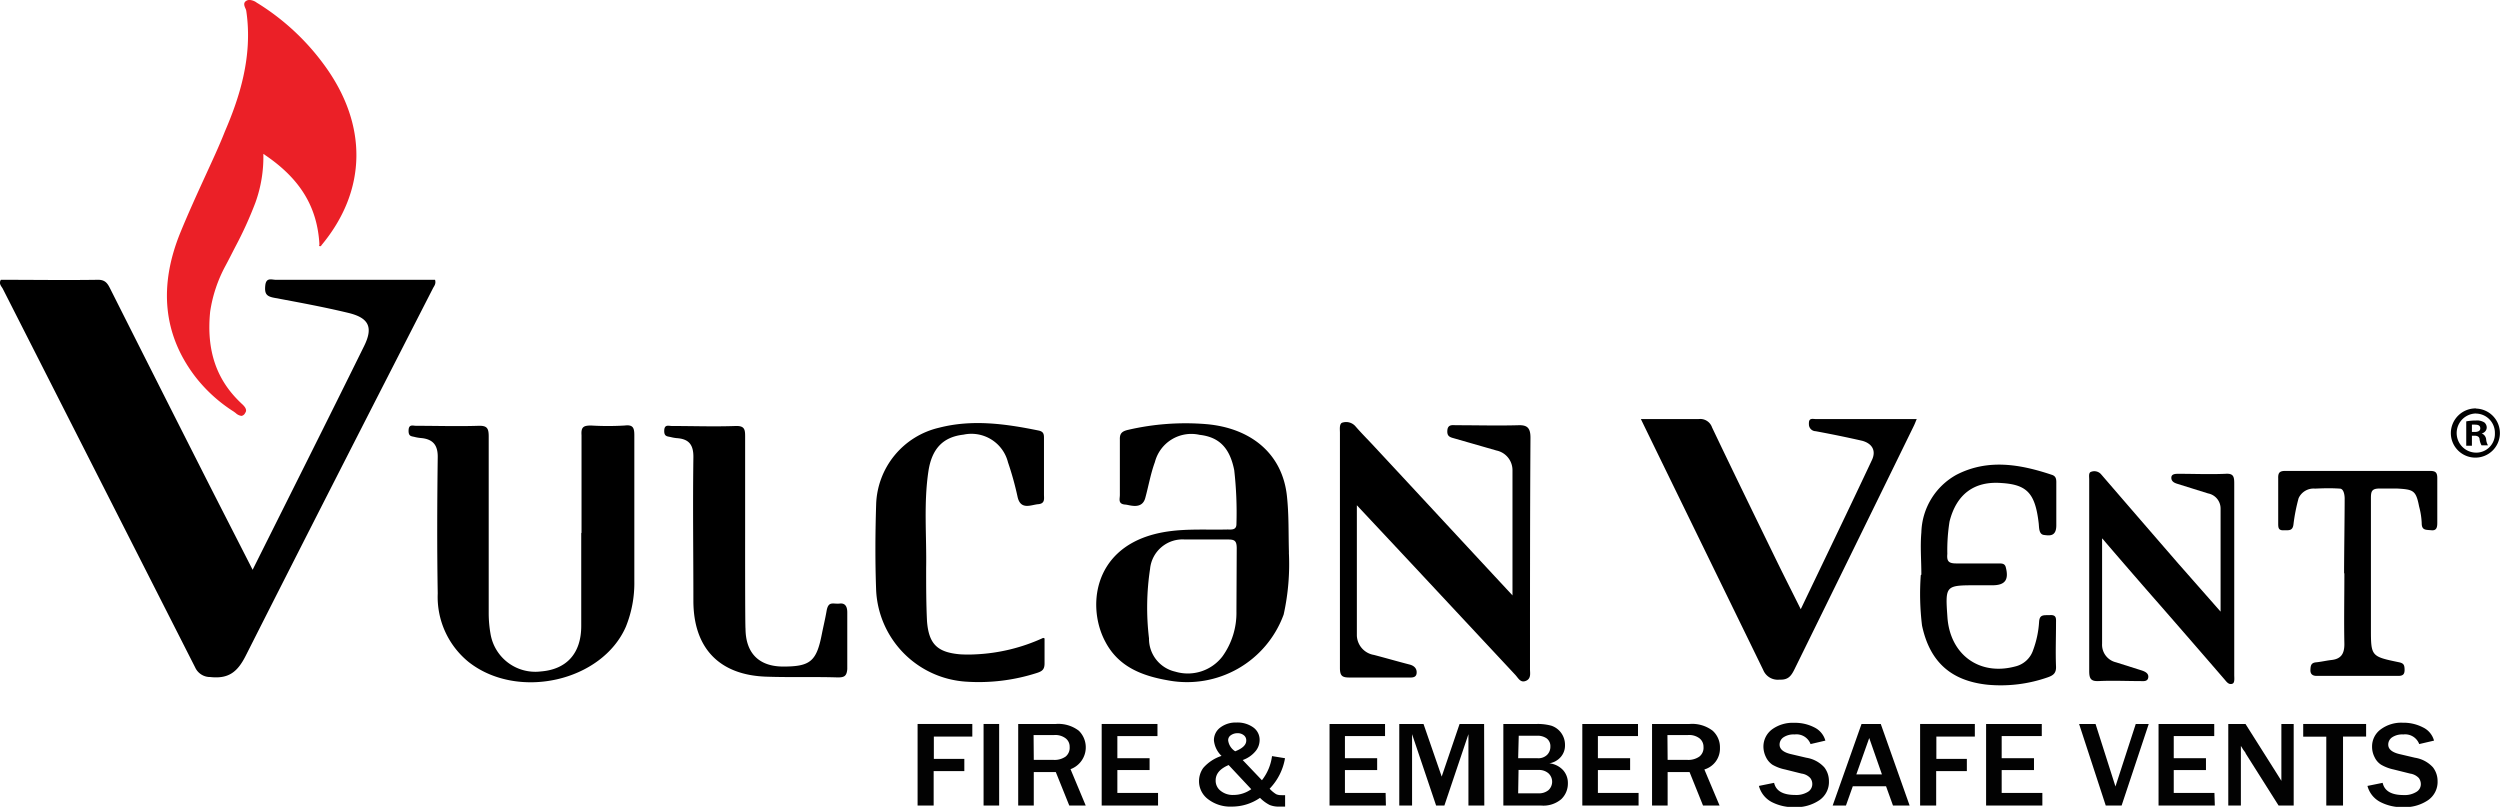 <svg xmlns="http://www.w3.org/2000/svg" viewBox="0 0 259.92 83.89"><g id="Layer_2" data-name="Layer 2"><g id="Layer_1-2" data-name="Layer 1"><g id="Group_2" data-name="Group 2"><path id="Path_1" data-name="Path 1" d="M26.27,59.25C24.36,55.5,22.56,52,20.78,48.48Q16.1,39.24,11.45,30c-.27-.54-.52-.92-1.27-.91-3.37.05-6.73,0-10.09,0-.25.41.06.67.2.93l20,39.37a1.7,1.7,0,0,0,1.57,1c1.91.21,2.84-.52,3.71-2.26C32,55.41,38.49,42.72,45,30c.12-.25.36-.47.23-.91H28.67c-.42,0-1-.28-1.09.59s.13,1.13.92,1.28c2.57.48,5.13.95,7.67,1.56,2.17.51,2.66,1.48,1.69,3.45-3.79,7.69-7.64,15.35-11.59,23.26"/><g id="Group_1" data-name="Group 1"><path id="Path_2" data-name="Path 2" d="M25.11,43.24a1.07,1.07,0,0,1-.61-.3l-.19-.14a15.69,15.69,0,0,1-4.07-3.72c-3.26-4.32-3.76-9.34-1.48-14.92.82-2,1.73-4,2.62-5.94.68-1.49,1.39-3,2-4.55,1.42-3.3,2.95-7.72,2.22-12.56a1.06,1.06,0,0,0-.09-.25c-.1-.23-.23-.55.06-.75A.6.6,0,0,1,26,0a1.4,1.4,0,0,1,.71.29l.12.07a24.65,24.65,0,0,1,6.86,6.37c4.58,6.23,4.48,13.07-.28,18.78a.1.1,0,0,1-.06.08.15.15,0,0,1-.09,0s0,0-.05,0l0,0a.12.12,0,0,1,0-.16C33,21.51,31.2,18.53,27.38,16a14,14,0,0,1-.82,5.05,39.53,39.53,0,0,1-2.11,4.64c-.33.64-.65,1.28-1,1.93a14.51,14.51,0,0,0-1.6,4.78c-.4,4,.63,7.05,3.16,9.46l.07.07c.28.25.69.64.41,1A.52.52,0,0,1,25.11,43.24Z" style="fill:#eb2027"/></g><path id="Path_4" data-name="Path 4" d="M60.43,55.43c0,3.21,0,6.43,0,9.65,0,2.84-1.51,4.52-4.21,4.73A4.72,4.72,0,0,1,51,65.91a12.54,12.54,0,0,1-.19-2.11c0-6.14,0-12.28,0-18.42,0-.86-.17-1.14-1.07-1.11-2.16.07-4.32,0-6.48,0-.32,0-.76-.2-.78.47s.31.6.67.7a4.09,4.09,0,0,0,.61.1c1.23.11,1.77.71,1.75,2-.06,4.72-.08,9.44,0,14.16a8.71,8.71,0,0,0,3.23,7.14c5.11,4,13.85,2,16.33-3.68a12.12,12.12,0,0,0,.88-4.76c0-5,0-10.11,0-15.16,0-.79-.16-1.1-1-1a29,29,0,0,1-3.49,0c-.79,0-1.06.15-1,1,0,3.39,0,6.77,0,10.15"/><path id="Path_5" data-name="Path 5" d="M199.29,43.54c-.16.38-.23.57-.32.75Q192.76,57,186.56,69.6c-.35.71-.67,1.1-1.54,1.06a1.63,1.63,0,0,1-1.7-1c-3.41-7-11.88-24.34-12.72-26.09,2.14,0,4.09,0,6,0a1.3,1.3,0,0,1,1.4.87c2.2,4.62,4.45,9.22,6.69,13.82.79,1.62,1.61,3.23,2.53,5.08,2.55-5.33,5-10.4,7.4-15.51.47-1,0-1.72-1-2-1.62-.37-3.24-.7-4.86-1a.71.71,0,0,1-.69-.73.49.49,0,0,1,0-.12c0-.56.43-.41.73-.41,3.45,0,6.9,0,10.49,0Z"/><path id="Path_6" data-name="Path 6" d="M157.24,61.89c-4.91-5.28-9.57-10.32-14.25-15.35-.68-.74-1.39-1.44-2.05-2.2a1.28,1.28,0,0,0-1.34-.41c-.38.07-.29.7-.29,1.06,0,8.15,0,16.3,0,24.45,0,.85.25,1,1,1,2,0,4.06,0,6.1,0,.31,0,.81.06.87-.42s-.22-.8-.73-.93c-1.25-.32-2.48-.68-3.71-1a2.12,2.12,0,0,1-1.77-2c0-4.41,0-8.82,0-13.56l5.71,6.1,10.74,11.51c.34.36.55.88,1.12.65s.43-.81.43-1.2c0-8,0-16.05.05-24.08,0-1-.32-1.33-1.24-1.3-2.16.06-4.32,0-6.49,0-.3,0-.85-.13-.91.51s.25.73.69.85l4.42,1.27a2.09,2.09,0,0,1,1.66,2.09c0,4.2,0,8.41,0,13Z"/><path id="Path_7" data-name="Path 7" d="M128.55,63.56a7.75,7.75,0,0,1-1.45,4.68,4.54,4.54,0,0,1-4.91,1.59,3.5,3.5,0,0,1-2.73-3.46,26.86,26.86,0,0,1,.11-7.22,3.39,3.39,0,0,1,3.62-3.06c1.5,0,3,0,4.48,0,.67,0,.9.12.91.87m5.43.52c-.06-2.08,0-3.88-.2-5.8-.44-4.55-3.8-7.17-8.35-7.58a26.41,26.41,0,0,0-8.17.59c-.65.15-.88.38-.86,1,0,1.92,0,3.84,0,5.77,0,.41-.22.94.55,1,.37,0,1.74.6,2.09-.68s.56-2.53,1-3.73a3.91,3.91,0,0,1,4.65-2.84c2.05.23,3.14,1.37,3.6,3.67a38.94,38.94,0,0,1,.23,5.61c0,.65-.55.56-.94.56-2.56.06-5.14-.17-7.68.51-6.37,1.71-6.88,7.71-5,11.18,1.37,2.6,3.82,3.53,6.53,4a10.69,10.69,0,0,0,12-6.85,24.25,24.25,0,0,0,.54-6.47Z"/><path id="Path_8" data-name="Path 8" d="M108.6,66.37h0c0,.94,0,1.76,0,2.6,0,.63-.24.82-.81,1a19.72,19.72,0,0,1-7.36.9,10,10,0,0,1-9.34-9.51c-.11-3-.09-5.93,0-8.89a8.46,8.46,0,0,1,6.54-8c3.45-.89,6.91-.41,10.34.29.6.12.57.47.57.9,0,1.92,0,3.84,0,5.76,0,.42.13.94-.6,1s-1.82.65-2.14-.74a32,32,0,0,0-1-3.61,3.92,3.92,0,0,0-4.63-2.88c-2.11.24-3.28,1.44-3.64,3.78-.51,3.36-.18,6.75-.24,10.13,0,1.83,0,3.68.09,5.5.19,2.39,1.1,3.23,3.46,3.43a14.59,14.59,0,0,0,1.62,0,18.82,18.82,0,0,0,7-1.71Z"/><path id="Path_9" data-name="Path 9" d="M218.59,56c.1.14,4,4.66,5.93,6.85q3.36,3.85,6.71,7.73c.24.27.47.66.88.5.25-.1.18-.6.18-.9,0-6.64,0-13.28,0-19.92,0-.72-.09-1.06-.92-1-1.62.07-3.25,0-4.87,0-.3,0-.74,0-.75.39s.29.55.62.65l3.2,1a1.6,1.6,0,0,1,1.3,1.61V63.59c-1.6-1.82-3-3.41-4.4-5q-3.84-4.43-7.67-8.87c-.14-.16-.27-.32-.41-.47a.94.94,0,0,0-1-.19c-.26.09-.18.51-.18.77,0,2.09,0,4.18,0,6.27,0,4.55,0,9.1,0,13.65,0,.8.16,1.1,1,1.06,1.41-.07,2.83,0,4.24,0,.33,0,.83.1.9-.37s-.4-.65-.79-.77L220,68.86a1.88,1.88,0,0,1-1.45-1.94c0-3.51,0-7,0-10.92Z"/><path id="Path_10" data-name="Path 10" d="M77.47,55.36c0-3.34,0-6.68,0-10,0-.74-.08-1.1-1-1.07-2.2.08-4.4,0-6.61,0-.32,0-.77-.2-.8.45s.3.62.67.7a4.1,4.1,0,0,0,.61.11c1.26.08,1.77.66,1.75,2-.07,5,0,9.94,0,14.9s2.72,7.72,7.52,7.9c2.49.09,5,0,7.48.08.66,0,.94-.11,1-.87,0-2,0-3.92,0-5.89,0-.4-.09-1-.78-.92s-1.18-.31-1.37.76c-.14.82-.34,1.63-.5,2.44-.55,2.81-1.2,3.35-4,3.35-2.53,0-3.91-1.39-3.93-3.93C77.46,65.09,77.47,55.36,77.47,55.36Z"/><path id="Path_11" data-name="Path 11" d="M199.7,59.8a27,27,0,0,0,.13,5.24c.8,3.76,3,5.75,6.82,6.15a14.77,14.77,0,0,0,6.25-.77c.57-.2.89-.43.86-1.13-.06-1.5,0-3,0-4.51,0-.42.08-.86-.59-.83s-1.12-.11-1.17.71a10.15,10.15,0,0,1-.62,2.93,2.58,2.58,0,0,1-1.86,1.7c-3.74,1-6.78-1.24-7.05-5.12-.23-3.32-.23-3.32,3.06-3.32h1.62c1.33,0,1.73-.58,1.38-1.9-.12-.42-.5-.36-.79-.37-1.45,0-2.91,0-4.35,0-.81,0-1-.24-.93-1a18.92,18.92,0,0,1,.23-3.36c.71-2.82,2.55-4.23,5.42-4,2.66.17,3.49,1.09,3.85,4.19.05.44,0,1.14.55,1.21s1.28.19,1.28-1c0-1.43,0-2.84,0-4.26,0-.42.05-.84-.48-1-3.3-1.1-6.64-1.68-9.9,0a7.06,7.06,0,0,0-3.65,6c-.13,1.45,0,2.92,0,4.38"/><path id="Path_12" data-name="Path 12" d="M243.74,59.58c0,2.46-.05,4.93,0,7.39,0,1-.34,1.54-1.35,1.65-.53.06-1.06.19-1.59.24s-.57.35-.59.78.21.64.67.63h8.48c.5,0,.65-.2.64-.67s-.1-.65-.6-.75c-2.9-.6-2.9-.62-2.9-3.53,0-4.51,0-9,0-13.53,0-.73.1-1,.93-1,.59,0,1.17,0,1.75,0,1.73.1,2,.17,2.33,1.87a7.7,7.7,0,0,1,.27,1.73c0,.77.44.68,1,.74s.62-.33.62-.78c0-1.55,0-3.09,0-4.64,0-.63-.22-.75-.79-.75q-7.47,0-15,0c-.61,0-.77.19-.75.78,0,1.55,0,3.09,0,4.64,0,.49,0,.8.65.75.46,0,.87.07.94-.64a18.82,18.82,0,0,1,.53-2.69,1.71,1.71,0,0,1,1.71-1c1.17-.05,1.76-.05,2.57,0,.51,0,.51,1,.51,1,0,1.84-.06,6-.06,7.83"/></g><g id="Group_3" data-name="Group 3"><path id="Path_13" data-name="Path 13" d="M97.07,83.75H95.4V75.27h5.69v1.31h-4V78.9h3.17v1.27H97.07Z" style="fill:#020202"/><path id="Path_14" data-name="Path 14" d="M103.88,83.75h-1.62V75.27h1.62Z" style="fill:#020202"/><path id="Path_15" data-name="Path 15" d="M112.88,83.75h-1.71l-1.4-3.48h-2.29v3.48h-1.62V75.27h3.91a3.5,3.5,0,0,1,2.39.7,2.42,2.42,0,0,1-.86,4ZM107.48,79h2a2,2,0,0,0,1.31-.34,1.18,1.18,0,0,0,.42-1,1.09,1.09,0,0,0-.42-.9,1.78,1.78,0,0,0-1.18-.34h-2.15Z" style="fill:#020202"/><path id="Path_16" data-name="Path 16" d="M120.4,83.75h-5.86V75.27h5.8v1.26h-4.17v2.3h3.35v1.23h-3.35v2.38h4.23Z" style="fill:#020202"/><path id="Path_17" data-name="Path 17" d="M132.25,78.61l1.35.22A6,6,0,0,1,132,82a3.08,3.08,0,0,0,.68.57,1.22,1.22,0,0,0,.53.1,2.69,2.69,0,0,0,.4,0v1.19H133a2.45,2.45,0,0,1-1-.17,3.92,3.92,0,0,1-1-.74,5.13,5.13,0,0,1-2.94.91,3.78,3.78,0,0,1-2.46-.77,2.33,2.33,0,0,1-.94-1.89,2.37,2.37,0,0,1,.44-1.36,4.28,4.28,0,0,1,1.9-1.25,2.58,2.58,0,0,1-.79-1.61,1.63,1.63,0,0,1,.66-1.34,2.65,2.65,0,0,1,1.69-.52,2.81,2.81,0,0,1,1.73.5,1.58,1.58,0,0,1,.67,1.35,1.81,1.81,0,0,1-.46,1.17,3,3,0,0,1-1.3.88l2,2.1A5.16,5.16,0,0,0,132.25,78.61Zm-4.51.93q-1.35.57-1.35,1.59a1.32,1.32,0,0,0,.53,1.1,2,2,0,0,0,1.32.42,3.17,3.17,0,0,0,1.85-.6Zm.68-1.43c.77-.3,1.15-.67,1.15-1.11a.66.66,0,0,0-.27-.57,1,1,0,0,0-.66-.2,1.16,1.16,0,0,0-.67.21.61.61,0,0,0-.28.54,1.57,1.57,0,0,0,.73,1.13Z" style="fill:#020202"/><path id="Path_18" data-name="Path 18" d="M144.09,83.75h-5.86V75.27H144v1.26h-4.17v2.3h3.35v1.23h-3.35v2.38h4.23Z" style="fill:#020202"/><path id="Path_19" data-name="Path 19" d="M154.32,83.75h-1.65V76.33l-2.5,7.42h-.86l-2.5-7.42v7.42h-1.33V75.27H148l1.89,5.47,1.86-5.47h2.55Z" style="fill:#020202"/><path id="Path_20" data-name="Path 20" d="M156.3,83.75V75.27h3.51a5.27,5.27,0,0,1,1.48.18,2.06,2.06,0,0,1,1,.72,2.11,2.11,0,0,1,.42,1.3,1.81,1.81,0,0,1-.43,1.22,2,2,0,0,1-1.2.67,2.29,2.29,0,0,1,1.44.72,2,2,0,0,1,.49,1.36,2.24,2.24,0,0,1-.69,1.65,2.86,2.86,0,0,1-2.1.66Zm1.54-4.92h2a1.31,1.31,0,0,0,1-.34,1.18,1.18,0,0,0,.35-.87,1,1,0,0,0-.4-.86,1.66,1.66,0,0,0-.94-.27h-1.95Zm0,3.65h2.1a1.54,1.54,0,0,0,1.05-.33,1.19,1.19,0,0,0,.06-1.69l-.07-.07a1.5,1.5,0,0,0-1-.34h-2.1Z" style="fill:#020202"/><path id="Path_21" data-name="Path 21" d="M170.36,83.75h-5.85V75.27h5.79v1.26h-4.17v2.3h3.35v1.23h-3.35v2.38h4.23Z" style="fill:#020202"/><path id="Path_22" data-name="Path 22" d="M178.78,83.75h-1.72l-1.4-3.48h-2.28v3.48h-1.62V75.27h3.9a3.51,3.51,0,0,1,2.4.7,2.32,2.32,0,0,1,.76,1.79A2.26,2.26,0,0,1,177.2,80ZM173.38,79h2a2,2,0,0,0,1.3-.34,1.16,1.16,0,0,0,.43-1,1.12,1.12,0,0,0-.42-.9,1.78,1.78,0,0,0-1.18-.34h-2.15Z" style="fill:#020202"/><path id="Path_23" data-name="Path 23" d="M182.87,81.71l1.58-.32c.19.84.92,1.26,2.18,1.26a2.31,2.31,0,0,0,1.33-.32.94.94,0,0,0,.46-.8,1,1,0,0,0-.21-.64,1.48,1.48,0,0,0-.9-.46L185.59,80a4.41,4.41,0,0,1-1.31-.49,2,2,0,0,1-.67-.78,2.49,2.49,0,0,1-.27-1.07,2.23,2.23,0,0,1,.9-1.83,3.64,3.64,0,0,1,2.3-.68,4.38,4.38,0,0,1,2.08.47A2.18,2.18,0,0,1,189.78,77l-1.54.36a1.56,1.56,0,0,0-1.66-1,1.89,1.89,0,0,0-1.16.3.91.91,0,0,0-.4.76c0,.48.42.82,1.25,1l1.53.36a3.19,3.19,0,0,1,1.87,1,2.32,2.32,0,0,1,.48,1.42,2.29,2.29,0,0,1-1,2,4.33,4.33,0,0,1-2.59.72,4.93,4.93,0,0,1-2.35-.53A2.66,2.66,0,0,1,182.87,81.71Z" style="fill:#020202"/><path id="Path_24" data-name="Path 24" d="M198.54,83.75h-1.73l-.72-2h-3.46l-.71,2h-1.38l3-8.48h2Zm-2.88-3.24-1.32-3.78L193,80.51Z" style="fill:#020202"/><path id="Path_25" data-name="Path 25" d="M201.3,83.75h-1.67V75.27h5.69v1.31h-4V78.9h3.17v1.27H201.3Z" style="fill:#020202"/><path id="Path_26" data-name="Path 26" d="M212.34,83.75h-5.85V75.27h5.79v1.26h-4.17v2.3h3.36v1.23h-3.36v2.38h4.23Z" style="fill:#020202"/><path id="Path_27" data-name="Path 27" d="M220.58,83.75h-1.65l-2.77-8.48h1.71l2.07,6.5,2.11-6.5h1.35Z" style="fill:#020202"/><path id="Path_28" data-name="Path 28" d="M230.27,83.75h-5.85V75.27h5.79v1.26H226v2.3h3.35v1.23H226v2.38h4.23Z" style="fill:#020202"/><path id="Path_29" data-name="Path 29" d="M238.47,83.75H236.9l-3.42-5.41c0-.09-.14-.22-.26-.4l-.24-.39v6.2h-1.31V75.27h1.79l3.16,5,.57.91V75.27h1.28Z" style="fill:#020202"/><path id="Path_30" data-name="Path 30" d="M243.6,83.75h-1.74V76.59h-2.4V75.27H246v1.31H243.6Z" style="fill:#020202"/><path id="Path_31" data-name="Path 31" d="M246.14,81.71l1.58-.32c.19.85.91,1.27,2.18,1.27a2.3,2.3,0,0,0,1.33-.33.93.93,0,0,0,.46-.8,1.07,1.07,0,0,0-.21-.64,1.54,1.54,0,0,0-.9-.46L248.86,80a4.44,4.44,0,0,1-1.31-.5,1.88,1.88,0,0,1-.67-.78,2.35,2.35,0,0,1-.26-1.07,2.2,2.2,0,0,1,.9-1.82,3.59,3.59,0,0,1,2.3-.69,4.39,4.39,0,0,1,2.08.48A2.14,2.14,0,0,1,253.06,77l-1.54.36a1.56,1.56,0,0,0-1.66-1,1.89,1.89,0,0,0-1.16.3.91.91,0,0,0-.4.76c0,.48.42.82,1.25,1l1.53.36a3.19,3.19,0,0,1,1.87,1,2.34,2.34,0,0,1,.48,1.42,2.31,2.31,0,0,1-1,2,4.33,4.33,0,0,1-2.59.72,4.91,4.91,0,0,1-2.35-.53A2.63,2.63,0,0,1,246.14,81.71Z" style="fill:#020202"/></g><g id="Group_4" data-name="Group 4"><path id="Path_32" data-name="Path 32" d="M257.45,42.48A2.55,2.55,0,1,1,254.81,45a2.58,2.58,0,0,1,2.61-2.54h0Zm0,.51a2,2,0,0,0,0,4.07,1.94,1.94,0,0,0,1.94-2V45a2,2,0,0,0-1.89-2h-.08ZM257,46.34h-.59V43.81a5.41,5.41,0,0,1,1-.09,1.42,1.42,0,0,1,.88.2.69.69,0,0,1,.25.54.64.64,0,0,1-.53.6v0a.74.74,0,0,1,.47.62,1.5,1.5,0,0,0,.19.62H258a1.79,1.79,0,0,1-.2-.59c0-.28-.2-.41-.53-.41H257Zm0-1.43h.28c.33,0,.59-.1.59-.37s-.17-.39-.54-.39a1.84,1.84,0,0,0-.33,0Z"/></g></g></g></svg>